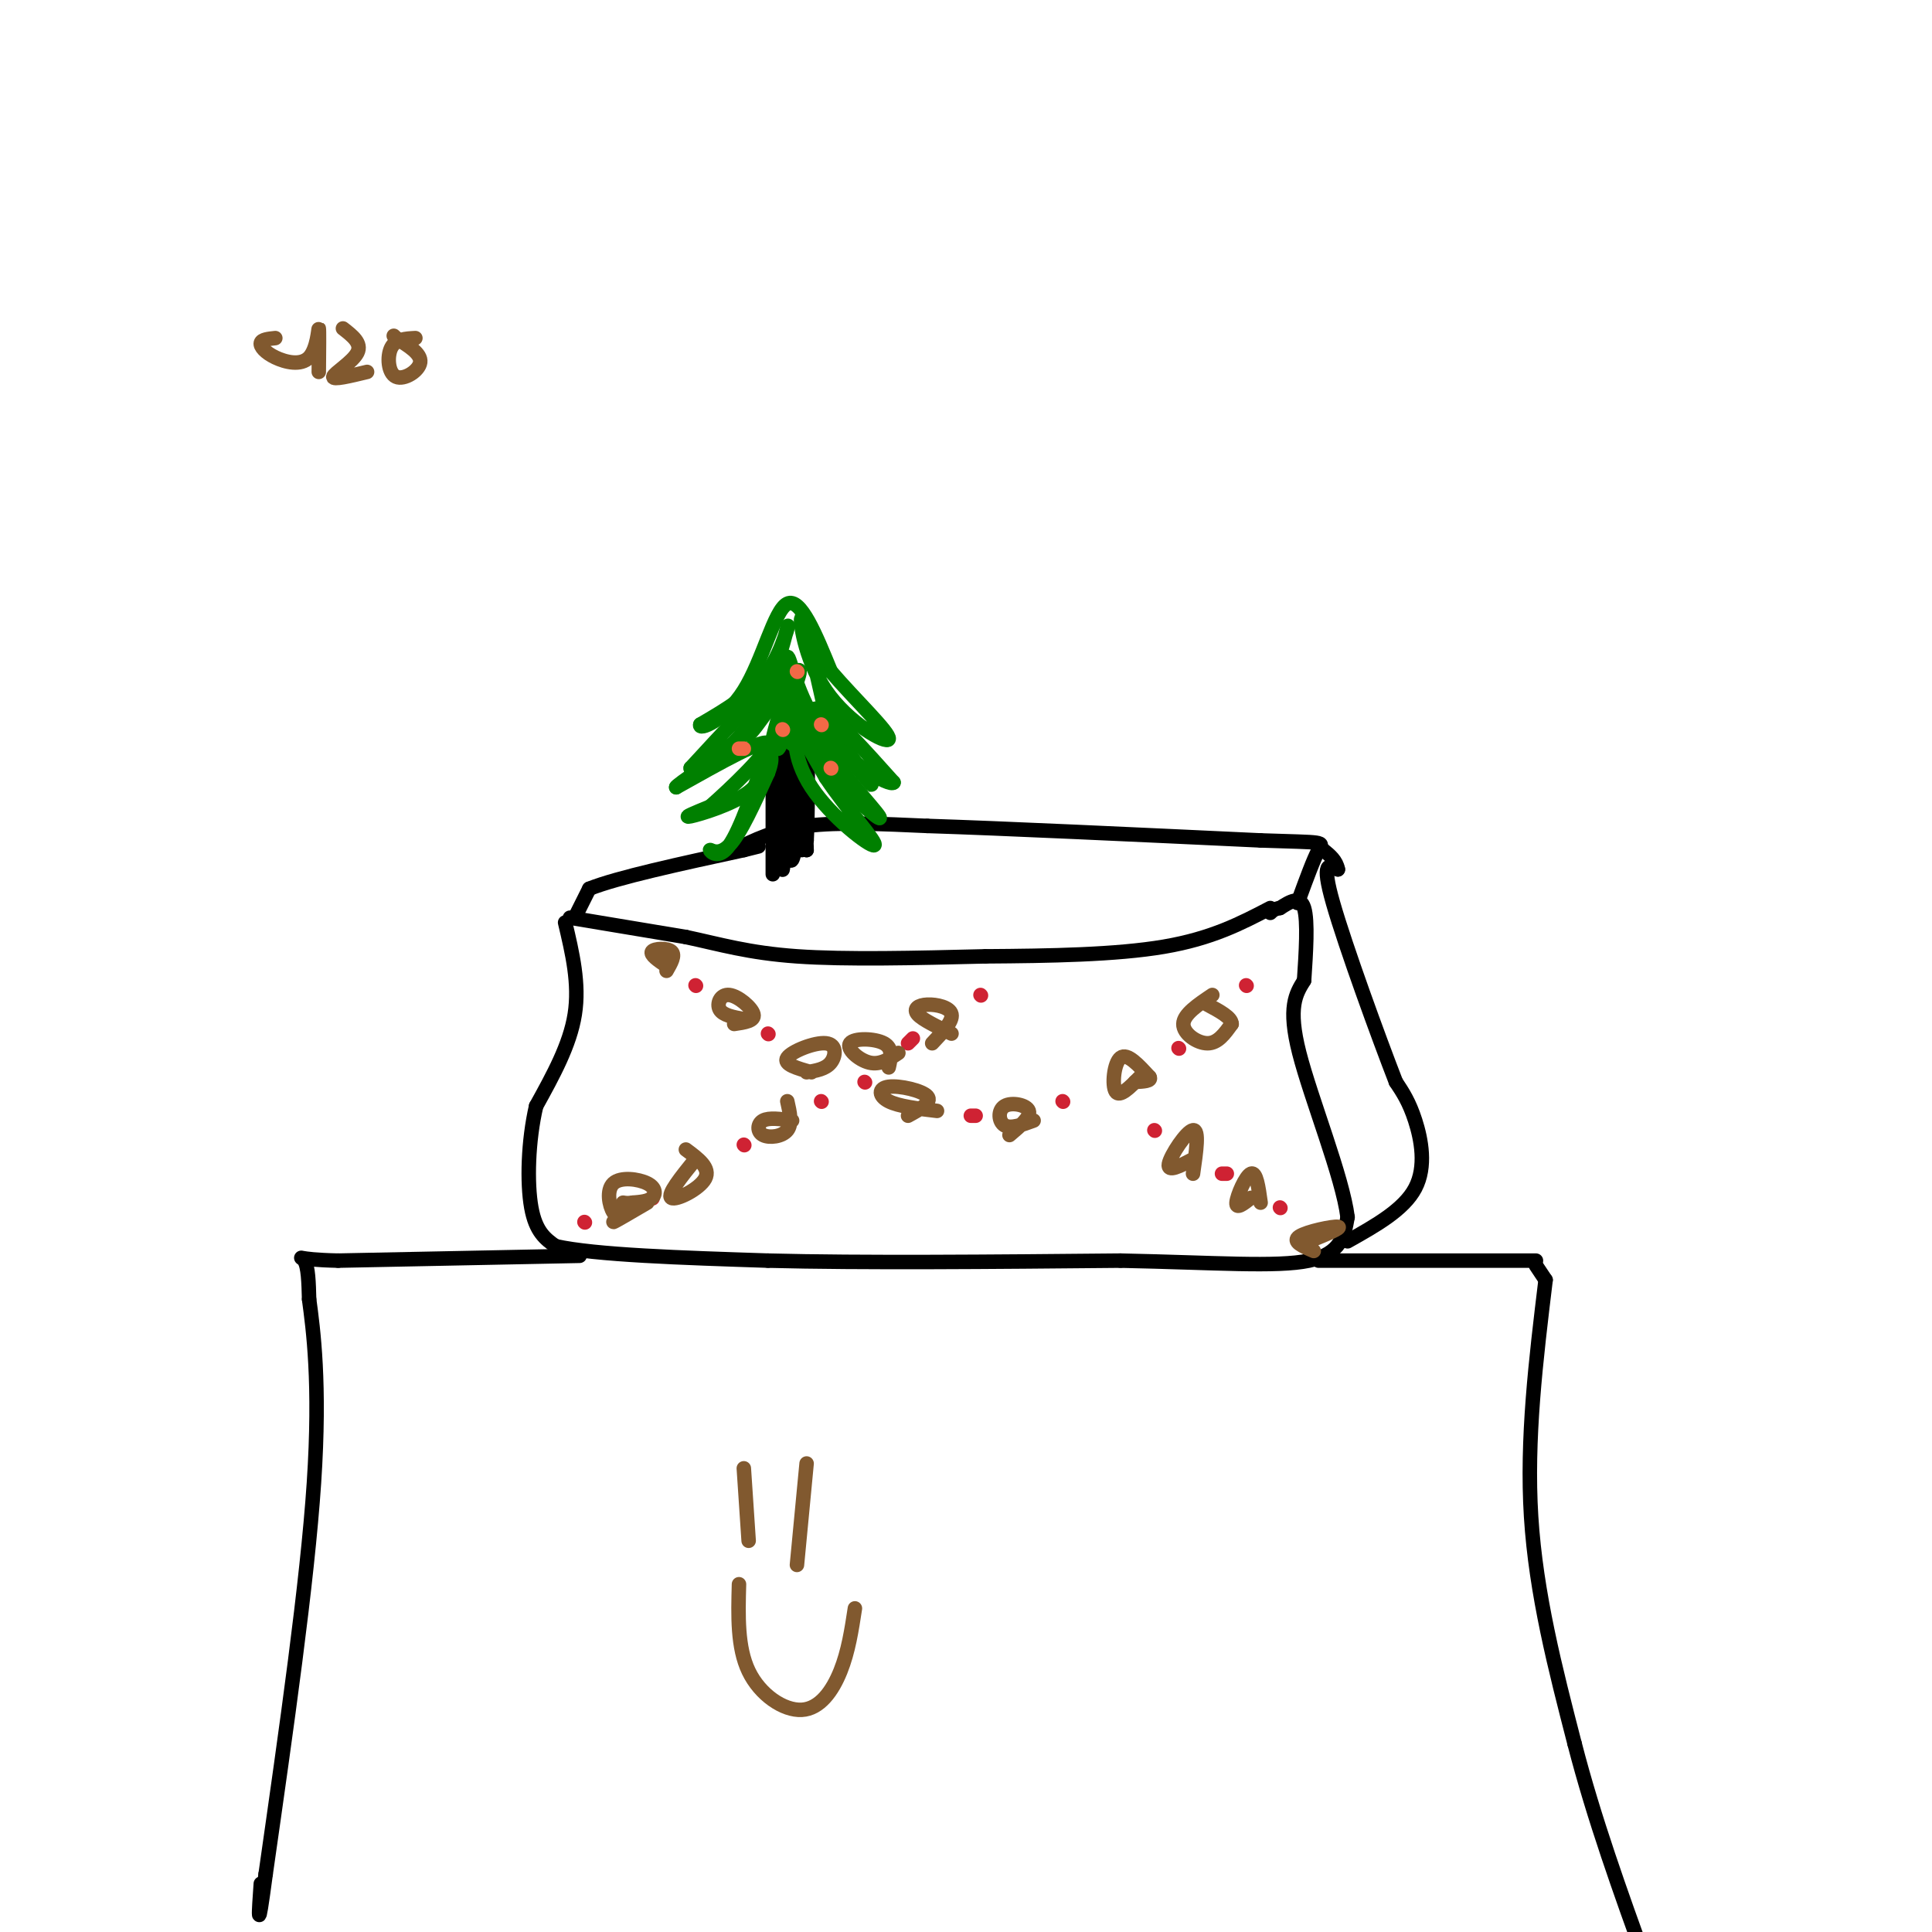 <svg viewBox='0 0 400 400' version='1.1' xmlns='http://www.w3.org/2000/svg' xmlns:xlink='http://www.w3.org/1999/xlink'><g fill='none' stroke='#000000' stroke-width='3' stroke-linecap='round' stroke-linejoin='round'><path d='M118,190c0.000,0.000 24.000,4.000 24,4'/><path d='M142,194c7.111,1.511 12.889,3.289 23,4c10.111,0.711 24.556,0.356 39,0'/><path d='M204,198c13.311,-0.089 27.089,-0.311 37,-2c9.911,-1.689 15.956,-4.844 22,-8'/><path d='M117,191c1.500,6.333 3.000,12.667 2,19c-1.000,6.333 -4.500,12.667 -8,19'/><path d='M111,229c-1.689,7.267 -1.911,15.933 -1,21c0.911,5.067 2.956,6.533 5,8'/><path d='M115,258c8.167,1.833 26.083,2.417 44,3'/><path d='M159,261c19.500,0.500 46.250,0.250 73,0'/><path d='M232,261c19.667,0.400 32.333,1.400 39,0c6.667,-1.400 7.333,-5.200 8,-9'/><path d='M279,252c-1.022,-8.289 -7.578,-24.511 -10,-34c-2.422,-9.489 -0.711,-12.244 1,-15'/><path d='M270,203c0.378,-5.667 0.822,-12.333 0,-15c-0.822,-2.667 -2.911,-1.333 -5,0'/><path d='M265,188c-1.167,0.167 -1.583,0.583 -2,1'/><path d='M119,190c0.000,0.000 3.000,-6.000 3,-6'/><path d='M122,184c5.833,-2.333 18.917,-5.167 32,-8'/><path d='M154,176c5.333,-1.333 2.667,-0.667 0,0'/><path d='M152,176c4.167,-2.083 8.333,-4.167 15,-5c6.667,-0.833 15.833,-0.417 25,0'/><path d='M192,171c15.667,0.500 42.333,1.750 69,3'/><path d='M261,174c13.578,0.467 13.022,0.133 12,2c-1.022,1.867 -2.511,5.933 -4,10'/><path d='M269,186c-0.667,1.667 -0.333,0.833 0,0'/><path d='M279,257c5.822,-3.267 11.644,-6.533 14,-11c2.356,-4.467 1.244,-10.133 0,-14c-1.244,-3.867 -2.622,-5.933 -4,-8'/><path d='M289,224c-3.556,-9.156 -10.444,-28.044 -13,-37c-2.556,-8.956 -0.778,-7.978 1,-7'/><path d='M277,180c-0.333,-1.833 -1.667,-2.917 -3,-4'/><path d='M120,260c0.000,0.000 -50.000,1.000 -50,1'/><path d='M70,261c-9.378,-0.200 -7.822,-1.200 -7,0c0.822,1.200 0.911,4.600 1,8'/><path d='M64,269c0.822,6.089 2.378,17.311 1,38c-1.378,20.689 -5.689,50.844 -10,81'/><path d='M55,388c-1.833,13.833 -1.417,7.917 -1,2'/><path d='M273,261c0.000,0.000 45.000,0.000 45,0'/><path d='M320,265c-2.000,16.500 -4.000,33.000 -3,49c1.000,16.000 5.000,31.500 9,47'/><path d='M326,361c4.000,15.500 9.500,30.750 15,46'/><path d='M320,265c0.000,0.000 -2.000,-3.000 -2,-3'/><path d='M160,181c0.000,0.000 0.000,-24.000 0,-24'/><path d='M166,176c0.000,0.000 1.000,-17.000 1,-17'/><path d='M167,159c-0.422,2.511 -1.978,17.289 -3,19c-1.022,1.711 -1.511,-9.644 -2,-21'/><path d='M162,157c-0.357,3.214 -0.250,21.750 0,23c0.250,1.250 0.643,-14.786 1,-19c0.357,-4.214 0.679,3.393 1,11'/><path d='M164,172c0.289,-2.200 0.511,-13.200 1,-14c0.489,-0.800 1.244,8.600 2,18'/><path d='M167,176c0.044,-0.578 -0.844,-11.022 -1,-13c-0.156,-1.978 0.422,4.511 1,11'/><path d='M167,174c0.250,-3.833 0.375,-18.917 0,-22c-0.375,-3.083 -1.250,5.833 -2,9c-0.750,3.167 -1.375,0.583 -2,-2'/><path d='M163,159c-0.133,-1.333 0.533,-3.667 0,-4c-0.533,-0.333 -2.267,1.333 -4,3'/></g>
<g fill='none' stroke='#008000' stroke-width='3' stroke-linecap='round' stroke-linejoin='round'><path d='M159,155c-2.857,8.399 -5.714,16.798 -8,20c-2.286,3.202 -4.000,1.208 -4,1c0.000,-0.208 1.714,1.369 4,-1c2.286,-2.369 5.143,-8.685 8,-15'/><path d='M159,160c1.276,-3.338 0.466,-4.183 0,-3c-0.466,1.183 -0.587,4.396 -4,7c-3.413,2.604 -10.118,4.601 -12,5c-1.882,0.399 1.059,-0.801 4,-2'/><path d='M147,167c4.133,-3.600 12.467,-11.600 12,-13c-0.467,-1.400 -9.733,3.800 -19,9'/><path d='M140,163c-0.262,-0.369 8.583,-5.792 14,-11c5.417,-5.208 7.405,-10.202 5,-9c-2.405,1.202 -9.202,8.601 -16,16'/><path d='M143,159c-0.262,1.758 7.085,-1.848 12,-9c4.915,-7.152 7.400,-17.848 8,-20c0.600,-2.152 -0.686,4.242 -4,9c-3.314,4.758 -8.657,7.879 -14,11'/><path d='M145,150c-0.560,1.357 5.042,-0.750 9,-7c3.958,-6.250 6.274,-16.643 9,-18c2.726,-1.357 5.863,6.321 9,14'/><path d='M172,139c4.802,5.640 12.308,12.738 12,14c-0.308,1.262 -8.429,-3.314 -13,-10c-4.571,-6.686 -5.592,-15.482 -5,-15c0.592,0.482 2.796,10.241 5,20'/><path d='M171,148c3.988,7.679 11.458,16.875 9,14c-2.458,-2.875 -14.845,-17.821 -18,-20c-3.155,-2.179 2.923,8.411 9,19'/><path d='M171,161c4.384,6.608 10.845,13.627 10,14c-0.845,0.373 -8.997,-5.900 -13,-12c-4.003,-6.100 -3.858,-12.029 -2,-12c1.858,0.029 5.429,6.014 9,12'/><path d='M175,163c3.581,3.888 8.032,7.609 7,6c-1.032,-1.609 -7.547,-8.549 -11,-14c-3.453,-5.451 -3.844,-9.415 -1,-8c2.844,1.415 8.922,8.207 15,15'/><path d='M185,162c-0.662,0.946 -9.818,-4.188 -15,-11c-5.182,-6.812 -6.389,-15.300 -7,-15c-0.611,0.300 -0.626,9.388 0,14c0.626,4.612 1.893,4.746 2,2c0.107,-2.746 -0.947,-8.373 -2,-14'/><path d='M163,138c-2.774,1.940 -8.708,13.792 -8,14c0.708,0.208 8.060,-11.226 10,-13c1.940,-1.774 -1.530,6.113 -5,14'/><path d='M160,153c0.100,-1.018 2.851,-10.561 3,-10c0.149,0.561 -2.306,11.228 -2,12c0.306,0.772 3.371,-8.350 4,-9c0.629,-0.650 -1.177,7.171 -1,8c0.177,0.829 2.336,-5.335 3,-7c0.664,-1.665 -0.168,1.167 -1,4'/><path d='M166,151c-0.500,1.000 -1.250,1.500 -2,2'/></g>
<g fill='none' stroke='#f26946' stroke-width='3' stroke-linecap='round' stroke-linejoin='round'><path d='M172,159c0.000,0.000 0.100,0.100 0.1,0.1'/><path d='M170,150c0.000,0.000 0.100,0.100 0.1,0.1'/><path d='M162,151c0.000,0.000 0.100,0.100 0.1,0.1'/><path d='M165,139c0.000,0.000 0.100,0.100 0.1,0.1'/><path d='M154,155c0.000,0.000 -1.000,0.000 -1,0'/></g>
<g fill='none' stroke='#81592f' stroke-width='3' stroke-linecap='round' stroke-linejoin='round'><path d='M251,206c-2.978,2.000 -5.956,4.000 -6,6c-0.044,2.000 2.844,4.000 5,4c2.156,-0.000 3.578,-2.000 5,-4'/><path d='M255,212c0.000,-1.333 -2.500,-2.667 -5,-4'/><path d='M236,223c-2.089,2.133 -4.178,4.267 -5,3c-0.822,-1.267 -0.378,-5.933 1,-7c1.378,-1.067 3.689,1.467 6,4'/><path d='M238,223c0.500,0.833 -1.250,0.917 -3,1'/><path d='M214,232c-2.363,0.875 -4.726,1.750 -6,1c-1.274,-0.750 -1.458,-3.125 0,-4c1.458,-0.875 4.560,-0.250 5,1c0.440,1.250 -1.780,3.125 -4,5'/><path d='M194,230c-3.964,-0.470 -7.929,-0.940 -10,-2c-2.071,-1.060 -2.250,-2.708 0,-3c2.250,-0.292 6.929,0.774 8,2c1.071,1.226 -1.464,2.613 -4,4'/><path d='M168,222c-2.958,-0.821 -5.917,-1.643 -5,-3c0.917,-1.357 5.708,-3.250 8,-3c2.292,0.250 2.083,2.643 1,4c-1.083,1.357 -3.042,1.679 -5,2'/><path d='M154,211c-2.167,-0.399 -4.333,-0.798 -5,-2c-0.667,-1.202 0.167,-3.208 2,-3c1.833,0.208 4.667,2.631 5,4c0.333,1.369 -1.833,1.685 -4,2'/><path d='M138,200c-1.733,-1.178 -3.467,-2.356 -3,-3c0.467,-0.644 3.133,-0.756 4,0c0.867,0.756 -0.067,2.378 -1,4'/><path d='M57,70c-1.411,0.145 -2.823,0.290 -3,1c-0.177,0.710 0.880,1.984 3,3c2.120,1.016 5.301,1.774 7,0c1.699,-1.774 1.914,-6.078 2,-6c0.086,0.078 0.043,4.539 0,9'/><path d='M71,68c1.978,1.533 3.956,3.067 3,5c-0.956,1.933 -4.844,4.267 -5,5c-0.156,0.733 3.422,-0.133 7,-1'/><path d='M86,70c-2.048,0.107 -4.095,0.214 -5,2c-0.905,1.786 -0.667,5.250 1,6c1.667,0.750 4.762,-1.214 5,-3c0.238,-1.786 -2.381,-3.393 -5,-5'/><path d='M82,70c-0.833,-0.833 -0.417,-0.417 0,0'/></g>
<g fill='none' stroke='#cf2233' stroke-width='3' stroke-linecap='round' stroke-linejoin='round'><path d='M144,204c0.000,0.000 0.100,0.100 0.1,0.1'/><path d='M159,214c0.000,0.000 0.100,0.100 0.1,0.1'/><path d='M179,224c0.000,0.000 0.100,0.100 0.1,0.1'/><path d='M201,231c0.000,0.000 1.000,0.000 1,0'/><path d='M220,228c0.000,0.000 0.100,0.100 0.1,0.1'/><path d='M244,217c0.000,0.000 0.100,0.100 0.1,0.1'/><path d='M258,204c0.000,0.000 0.100,0.100 0.1,0.1'/><path d='M121,253c0.000,0.000 0.100,0.100 0.1,0.1'/><path d='M135,248c0.000,0.000 0.100,0.100 0.1,0.1'/><path d='M154,237c0.000,0.000 0.100,0.100 0.1,0.1'/><path d='M170,228c0.000,0.000 0.100,0.100 0.1,0.1'/><path d='M188,216c0.000,0.000 1.000,-1.000 1,-1'/><path d='M203,206c0.000,0.000 0.100,0.100 0.1,0.1'/><path d='M239,234c0.000,0.000 0.100,0.100 0.1,0.1'/><path d='M253,243c0.000,0.000 1.000,0.000 1,0'/><path d='M265,250c0.000,0.000 0.100,0.100 0.1,0.1'/></g>
<g fill='none' stroke='#81592f' stroke-width='3' stroke-linecap='round' stroke-linejoin='round'><path d='M133,249c-3.083,2.000 -6.167,4.000 -6,4c0.167,0.000 3.583,-2.000 7,-4'/><path d='M144,240c-2.978,3.689 -5.956,7.378 -5,8c0.956,0.622 5.844,-1.822 7,-4c1.156,-2.178 -1.422,-4.089 -4,-6'/><path d='M130,251c-1.070,0.657 -2.140,1.314 -3,0c-0.860,-1.314 -1.509,-4.600 0,-6c1.509,-1.400 5.175,-0.915 7,0c1.825,0.915 1.807,2.262 1,3c-0.807,0.738 -2.404,0.869 -4,1'/><path d='M131,249c-1.000,0.167 -1.500,0.083 -2,0'/><path d='M164,232c-2.387,-0.333 -4.774,-0.667 -6,0c-1.226,0.667 -1.292,2.333 0,3c1.292,0.667 3.940,0.333 5,-1c1.060,-1.333 0.530,-3.667 0,-6'/><path d='M186,218c-1.881,1.268 -3.762,2.536 -6,2c-2.238,-0.536 -4.833,-2.875 -4,-4c0.833,-1.125 5.095,-1.036 7,0c1.905,1.036 1.452,3.018 1,5'/><path d='M197,214c-3.012,-1.440 -6.024,-2.881 -7,-4c-0.976,-1.119 0.083,-1.917 2,-2c1.917,-0.083 4.690,0.548 5,2c0.310,1.452 -1.845,3.726 -4,6'/><path d='M247,240c-2.667,1.400 -5.333,2.800 -5,1c0.333,-1.800 3.667,-6.800 5,-7c1.333,-0.200 0.667,4.400 0,9'/><path d='M259,248c-1.556,1.222 -3.111,2.444 -3,1c0.111,-1.444 1.889,-5.556 3,-6c1.111,-0.444 1.556,2.778 2,6'/><path d='M272,259c-2.289,-0.978 -4.578,-1.956 -3,-3c1.578,-1.044 7.022,-2.156 8,-2c0.978,0.156 -2.511,1.578 -6,3'/><path d='M154,304c0.000,0.000 1.000,15.000 1,15'/><path d='M167,303c0.000,0.000 -2.000,21.000 -2,21'/><path d='M153,328c-0.179,6.542 -0.357,13.083 2,18c2.357,4.917 7.250,8.208 11,8c3.750,-0.208 6.357,-3.917 8,-8c1.643,-4.083 2.321,-8.542 3,-13'/></g>
</svg>